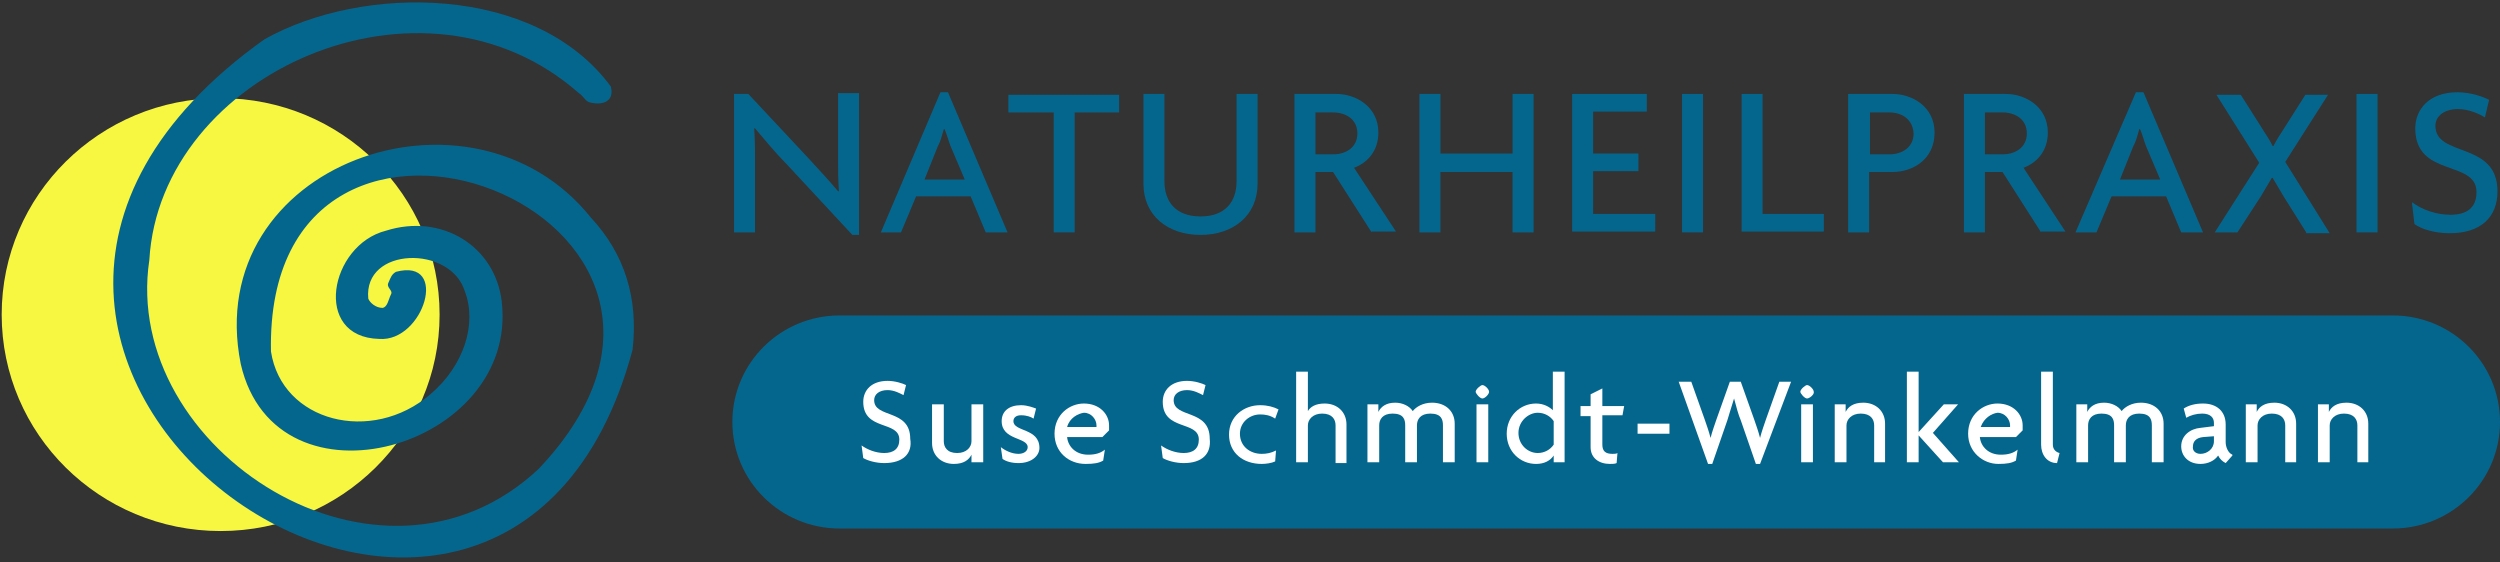 <?xml version="1.0" encoding="utf-8"?>
<!-- Generator: Adobe Illustrator 27.8.0, SVG Export Plug-In . SVG Version: 6.00 Build 0)  -->
<svg version="1.1" id="Ebene_1" xmlns="http://www.w3.org/2000/svg" xmlns:xlink="http://www.w3.org/1999/xlink" x="0px" y="0px"
	 viewBox="0 0 298 67" style="enable-background:new 0 0 298 67;" xml:space="preserve">
<rect x="0" y="0" width="298" height="67" fill="#333333" stroke="none"/>
<style type="text/css">
	.st0{enable-background:new    ;}
	.st1{fill:#05668D;}
	.st2{fill:#FFFFFF;}
	.st3{fill:#F7F742;}
</style>
<g class="st0">
	<path class="st1" d="M101.6,28l-7.8-8.4c-1.3-1.3-2.7-3-3.8-4.3l-0.1,0c0.1,1.5,0.1,2.9,0.1,4.1v8.3h-2.5V11.2h1.7l7.2,7.7
		c1,1.1,2.5,2.7,3.5,3.9l0.1,0c-0.1-1.3-0.1-2.7-0.1-3.9v-7.8h2.5V28H101.6z"/>
	<path class="st1" d="M112.1,11h0.9l7.1,16.7h-2.6l-1.8-4.3h-6.5l-1.8,4.3H105L112.1,11z M110.2,21.4h4.8l-1.7-4
		c-0.2-0.5-0.4-1.3-0.7-2h-0.1c-0.2,0.7-0.4,1.5-0.7,2L110.2,21.4z"/>
	<path class="st1" d="M128.1,13.4v14.3h-2.5V13.4h-5.4v-2.1h13.2v2.1H128.1z"/>
	<path class="st1" d="M143.1,28c-3.9,0-6.8-2.3-6.8-6.1V11.2h2.5v10.4c0,2.5,1.4,4.2,4.3,4.2s4.3-1.7,4.3-4.2V11.2h2.5v10.7
		C149.9,25.7,147,28,143.1,28z"/>
	<path class="st1" d="M163.5,27.7l-4.6-7.2h-2.1v7.2h-2.5V11.2h5c2.3,0,5,1.5,5,4.6c0,2.2-1.3,3.6-2.9,4.2l5,7.6H163.5z M158.9,13.4
		h-2.1v5h2.1c1.5,0,2.9-0.8,2.9-2.5C161.8,14.2,160.4,13.4,158.9,13.4z"/>
	<path class="st1" d="M180.3,27.7v-7.2h-8.6v7.2h-2.5V11.2h2.5v7.1h8.6v-7.1h2.5v16.5H180.3z"/>
	<path class="st1" d="M187.3,11.2h9v2.1h-6.4v5h5.4v2.1h-5.4v5.1h7.4v2.1h-9.9V11.2z"/>
	<path class="st1" d="M200.5,27.7V11.2h2.5v16.5H200.5z"/>
	<path class="st1" d="M207.6,27.7V11.2h2.5v14.3h7.3v2.1H207.6z"/>
	<path class="st1" d="M225.6,20.5h-2.8v7.2h-2.5V11.2h5.3c2.3,0,5,1.5,5,4.6C230.6,19,228,20.5,225.6,20.5z M225.2,13.4h-2.3v5h2.3
		c1.5,0,2.9-0.8,2.9-2.5C228,14.2,226.7,13.4,225.2,13.4z"/>
	<path class="st1" d="M243.3,27.7l-4.6-7.2h-2.1v7.2h-2.5V11.2h5c2.3,0,5,1.5,5,4.6c0,2.2-1.3,3.6-2.9,4.2l5,7.6H243.3z M238.7,13.4
		h-2.1v5h2.1c1.5,0,2.9-0.8,2.9-2.5C241.6,14.2,240.2,13.4,238.7,13.4z"/>
	<path class="st1" d="M254.6,11h0.9l7.1,16.7h-2.6l-1.8-4.3h-6.5l-1.8,4.3h-2.5L254.6,11z M252.7,21.4h4.8l-1.7-4
		c-0.2-0.5-0.4-1.3-0.7-2H255c-0.2,0.7-0.4,1.5-0.7,2L252.7,21.4z"/>
	<path class="st1" d="M274.9,27.7l-2.7-4.3c-0.4-0.7-0.9-1.5-1.3-2.2h-0.1c-0.4,0.7-0.9,1.5-1.3,2.2l-2.8,4.3h-2.7l5.3-8.3l-5.1-8.1
		h2.9l2.6,4.1c0.4,0.6,0.9,1.4,1.2,2h0.1c0.3-0.6,0.8-1.4,1.2-2l2.6-4.1h2.7l-5.1,8l5.3,8.5H274.9z"/>
	<path class="st1" d="M280.9,27.7V11.2h2.5v16.5H280.9z"/>
	<path class="st1" d="M292,27.8c-1.8,0-3.4-0.5-4.2-1.1l-0.3-2.6c1.2,0.9,2.9,1.5,4.6,1.5c1.9,0,3.1-0.8,3.1-2.7
		c0-3.9-7.3-1.7-7.3-7.6c0-2.3,1.7-4.3,5-4.3c1.6,0,3,0.5,3.8,0.9l-0.5,2.1c-0.6-0.4-1.9-1-3.2-1c-1.6,0-2.7,0.8-2.7,2
		c0,3.8,7.4,1.8,7.4,7.8C297.7,25.9,295.7,27.8,292,27.8z"/>
</g>
<path id="Rechteck_452_00000039850071161201501360000005740157220491741825_" class="st1" d="M100.1,37.6h185.1
	c7.1,0,12.8,5.7,12.8,12.7v0c0,7-5.7,12.7-12.8,12.7H100.1c-7.1,0-12.8-5.7-12.8-12.7v0C87.3,43.3,93,37.6,100.1,37.6z"/>
<g class="st0">
	<path class="st2" d="M105.4,55.2c-1,0-2-0.3-2.5-0.6l-0.2-1.5c0.7,0.5,1.7,0.9,2.7,0.9c1.1,0,1.8-0.5,1.8-1.6c0-2.3-4.3-1-4.3-4.5
		c0-1.4,1-2.5,2.9-2.5c0.9,0,1.8,0.3,2.2,0.5l-0.3,1.2c-0.4-0.2-1.1-0.6-1.9-0.6c-1,0-1.6,0.5-1.6,1.2c0,2.2,4.3,1,4.3,4.6
		C108.8,54.1,107.6,55.2,105.4,55.2z"/>
	<path class="st2" d="M115.8,55.1v-0.9h0c-0.3,0.6-0.9,1.1-2.1,1.1c-1.5,0-2.6-1-2.6-2.5v-4.6h1.4v4.4c0,0.7,0.4,1.4,1.6,1.4
		c1.1,0,1.7-0.7,1.7-1.4v-4.4h1.4v6.9H115.8z"/>
	<path class="st2" d="M121.4,55.2c-0.8,0-1.5-0.2-1.9-0.5l-0.2-1.4c0.5,0.4,1.3,0.8,2.1,0.8c0.6,0,1.1-0.3,1.1-0.8
		c0-1.2-3.1-0.8-3.1-3.1c0-1.2,0.9-1.9,2.3-1.9c0.8,0,1.5,0.3,1.8,0.4l-0.3,1.2c-0.3-0.2-0.8-0.4-1.5-0.4c-0.6,0-0.9,0.3-0.9,0.7
		c0,1.3,3.1,0.8,3.1,3.2C123.9,54.3,123,55.2,121.4,55.2z"/>
	<path class="st2" d="M125.7,51.7c0-2.3,1.8-3.6,3.5-3.6c1.9,0,3,1.3,3,2.6c0,0.2,0,0.4,0,0.6l-0.8,0.8h-4.2c0.1,1.1,1,2.1,2.5,2.1
		c0.9,0,1.5-0.2,2-0.6l-0.2,1.3c-0.5,0.3-1.1,0.4-2.1,0.4C127.4,55.3,125.7,53.9,125.7,51.7z M127.2,50.9h3.5c0-0.1,0-0.1,0-0.2
		c0-0.7-0.6-1.5-1.5-1.5C128.5,49.3,127.5,49.8,127.2,50.9z"/>
	<path class="st2" d="M141.1,55.2c-1,0-2-0.3-2.5-0.6l-0.2-1.5c0.7,0.5,1.7,0.9,2.7,0.9c1.1,0,1.8-0.5,1.8-1.6c0-2.3-4.3-1-4.3-4.5
		c0-1.4,1-2.5,2.9-2.5c0.9,0,1.8,0.3,2.2,0.5l-0.3,1.2c-0.4-0.2-1.1-0.6-1.9-0.6c-1,0-1.6,0.5-1.6,1.2c0,2.2,4.3,1,4.3,4.6
		C144.4,54.1,143.3,55.2,141.1,55.2z"/>
	<path class="st2" d="M152,49.9c-0.6-0.4-1.2-0.5-1.8-0.5c-1.2,0-2.4,0.9-2.4,2.3c0,1.5,1.2,2.4,2.6,2.4c0.6,0,1.1-0.1,1.7-0.4
		l-0.1,1.3c-0.4,0.2-1.1,0.3-1.6,0.3c-2.2,0-3.9-1.3-3.9-3.5c0-2.2,1.8-3.5,3.7-3.5c0.9,0,1.6,0.2,2.2,0.5L152,49.9z"/>
	<path class="st2" d="M159.2,55.1v-4.4c0-0.7-0.4-1.4-1.6-1.4c-1.1,0-1.7,0.7-1.7,1.4v4.4h-1.4V44.3h1.4V49h0c0.3-0.5,0.9-0.9,2-0.9
		c1.5,0,2.6,1,2.6,2.5v4.6H159.2z"/>
	<path class="st2" d="M172,55.1v-4.4c0-0.7-0.2-1.4-1.5-1.4c-1.2,0-1.6,0.7-1.6,1.4v4.4h-1.4v-4.4c0-0.7-0.2-1.4-1.5-1.4
		c-1.2,0-1.6,0.7-1.6,1.4v4.4H163v-6.9h1.3v0.9h0c0.3-0.6,0.9-1.1,2-1.1c0.9,0,1.7,0.4,2.1,1c0.4-0.5,1.2-1,2.3-1
		c1.6,0,2.7,1,2.7,2.5v4.6H172z"/>
	<path class="st2" d="M176.7,47.5c-0.3,0-0.8-0.6-0.8-0.8c0-0.3,0.6-0.8,0.8-0.8c0.3,0,0.8,0.5,0.8,0.8
		C177.5,47,177,47.5,176.7,47.5z M176,55.1v-6.9h1.4v6.9H176z"/>
	<path class="st2" d="M185.2,55.1l0-0.8l0,0c-0.4,0.6-1.1,1-2.1,1c-1.9,0-3.5-1.5-3.5-3.6c0-2.1,1.6-3.6,3.5-3.6
		c0.9,0,1.6,0.4,2,0.8v-4.6h1.4v10.8H185.2z M185.2,50.2c-0.4-0.6-1.1-1-1.9-1c-1.1,0-2.3,1-2.3,2.4c0,1.4,1.1,2.4,2.3,2.4
		c0.8,0,1.5-0.4,1.9-1V50.2z"/>
	<path class="st2" d="M193.4,49.5H191V53c0,0.8,0.4,1.1,1.2,1.1c0.2,0,0.5,0,0.6-0.1l-0.1,1.2c-0.2,0.1-0.5,0.1-0.8,0.1
		c-1.3,0-2.3-0.7-2.3-2v-3.7h-1.2v-1.2h1.2v-1.4l1.4-0.7v2.1h2.6L193.4,49.5z"/>
	<path class="st2" d="M195.2,51.7v-1.2h3.8v1.2H195.2z"/>
	<path class="st2" d="M209.8,55.3h-0.5l-1.8-5.2c-0.3-0.7-0.5-1.5-0.8-2.6h0c-0.3,1-0.6,1.9-0.8,2.6l-1.8,5.2h-0.5l-3.5-9.8h1.5
		l1.6,4.5c0.2,0.6,0.5,1.4,0.7,2.2h0c0.2-0.8,0.5-1.6,0.7-2.2l1.6-4.5h1.3l1.6,4.5c0.2,0.6,0.5,1.4,0.7,2.2h0
		c0.2-0.8,0.5-1.6,0.7-2.2l1.6-4.5h1.4L209.8,55.3z"/>
	<path class="st2" d="M215.4,47.5c-0.3,0-0.8-0.6-0.8-0.8c0-0.3,0.6-0.8,0.8-0.8c0.3,0,0.8,0.5,0.8,0.8
		C216.3,47,215.7,47.5,215.4,47.5z M214.7,55.1v-6.9h1.4v6.9H214.7z"/>
	<path class="st2" d="M223.4,55.1v-4.4c0-0.7-0.4-1.4-1.6-1.4c-1.1,0-1.7,0.7-1.7,1.4v4.4h-1.4v-6.9h1.3v0.9h0
		c0.3-0.6,0.9-1.1,2.1-1.1c1.5,0,2.6,1,2.6,2.5v4.6H223.4z"/>
	<path class="st2" d="M231.6,55.1l-2.9-3.2v3.2h-1.4V44.3h1.4v7.2l3-3.3h1.7l-3,3.4l3.1,3.5H231.6z"/>
	<path class="st2" d="M234.6,51.7c0-2.3,1.8-3.6,3.5-3.6c1.9,0,3,1.3,3,2.6c0,0.2,0,0.4,0,0.6l-0.8,0.8H236c0.1,1.1,1,2.1,2.5,2.1
		c0.9,0,1.5-0.2,2-0.6l-0.2,1.3c-0.5,0.3-1.1,0.4-2.1,0.4C236.4,55.3,234.6,53.9,234.6,51.7z M236.1,50.9h3.5c0-0.1,0-0.1,0-0.2
		c0-0.7-0.6-1.5-1.5-1.5C237.4,49.3,236.5,49.8,236.1,50.9z"/>
	<path class="st2" d="M245.2,55.2c-1.2,0-1.9-1-1.9-2.2v-8.7h1.4V53c0,0.6,0.4,0.9,0.8,1L245.2,55.2z"/>
	<path class="st2" d="M256.5,55.1v-4.4c0-0.7-0.2-1.4-1.5-1.4c-1.2,0-1.6,0.7-1.6,1.4v4.4H252v-4.4c0-0.7-0.2-1.4-1.5-1.4
		c-1.2,0-1.6,0.7-1.6,1.4v4.4h-1.4v-6.9h1.3v0.9h0c0.3-0.6,0.9-1.1,2-1.1c0.9,0,1.7,0.4,2.1,1c0.4-0.5,1.2-1,2.3-1
		c1.6,0,2.7,1,2.7,2.5v4.6H256.5z"/>
	<path class="st2" d="M260,53.2c0-1.3,1.1-2.1,2.3-2.2l1.6-0.2v-0.4c0-0.6-0.4-1.1-1.4-1.1c-0.7,0-1.4,0.2-1.9,0.5l-0.3-1.1
		c0.6-0.4,1.4-0.6,2.3-0.6c1.6,0,2.7,0.9,2.7,2.5v2.1c0,0.6,0.3,1.3,0.8,1.5v0.1l-0.8,0.9c-0.4-0.2-0.7-0.5-0.9-0.9
		c-0.4,0.6-1.2,1-2.1,1C260.8,55.3,260,54.3,260,53.2z M262.3,54.1c0.8,0,1.6-0.6,1.6-1.5V52l-1.3,0.1c-0.9,0.1-1.2,0.6-1.2,1.1
		C261.3,53.7,261.7,54.1,262.3,54.1z"/>
	<path class="st2" d="M272.4,55.1v-4.4c0-0.7-0.4-1.4-1.6-1.4c-1.1,0-1.7,0.7-1.7,1.4v4.4h-1.4v-6.9h1.3v0.9h0
		c0.3-0.6,0.9-1.1,2.1-1.1c1.5,0,2.6,1,2.6,2.5v4.6H272.4z"/>
	<path class="st2" d="M281,55.1v-4.4c0-0.7-0.4-1.4-1.6-1.4c-1.1,0-1.7,0.7-1.7,1.4v4.4h-1.4v-6.9h1.3v0.9h0
		c0.3-0.6,0.9-1.1,2.1-1.1c1.5,0,2.6,1,2.6,2.5v4.6H281z"/>
</g>
<ellipse id="Ellipse_44_00000023977902366863431160000008627139216872577970_" class="st3" cx="26.3" cy="37.5" rx="26.1" ry="25.8"/>
<path class="st1" d="M31.5,4.7C-22.2,43,59.9,99.5,75.4,41.7c0.7-6.1-0.9-11.4-5-15.8C56.2,8.2,23.9,19.5,28.7,43.4
	c4.2,18.3,33.2,10,31.1-7.5C59,29.3,52.6,25.4,46,27.5c-6.7,1.7-8.8,12.7-0.8,12.9c5.3,0.4,8.4-9.7,2-8c-0.5,0.3-0.6,0.6-0.9,1.3
	c-0.3,0.6,0.6,0.9,0.3,1.4c-0.3,0.6-0.4,1.5-1,1.6c-0.8,0-1.5-0.6-1.7-1.1c-0.6-6.2,9.8-6.4,11.5-0.9c1.5,3.9-0.1,8.9-4.1,12.3
	c-7,6-17.7,3.3-19-5.1c-0.8-39.5,60.8-16.5,31.9,14c-18.9,17.7-49.8-2.3-46.4-24.9C19.1,8.7,50.4-5.3,69,11.1c0.5,0.3,0.8,1,1.3,1.1
	c1.5,0.4,3-0.1,2.5-1.9C63.8-1.9,43.2-1.9,31.5,4.7z"/>
</svg>
